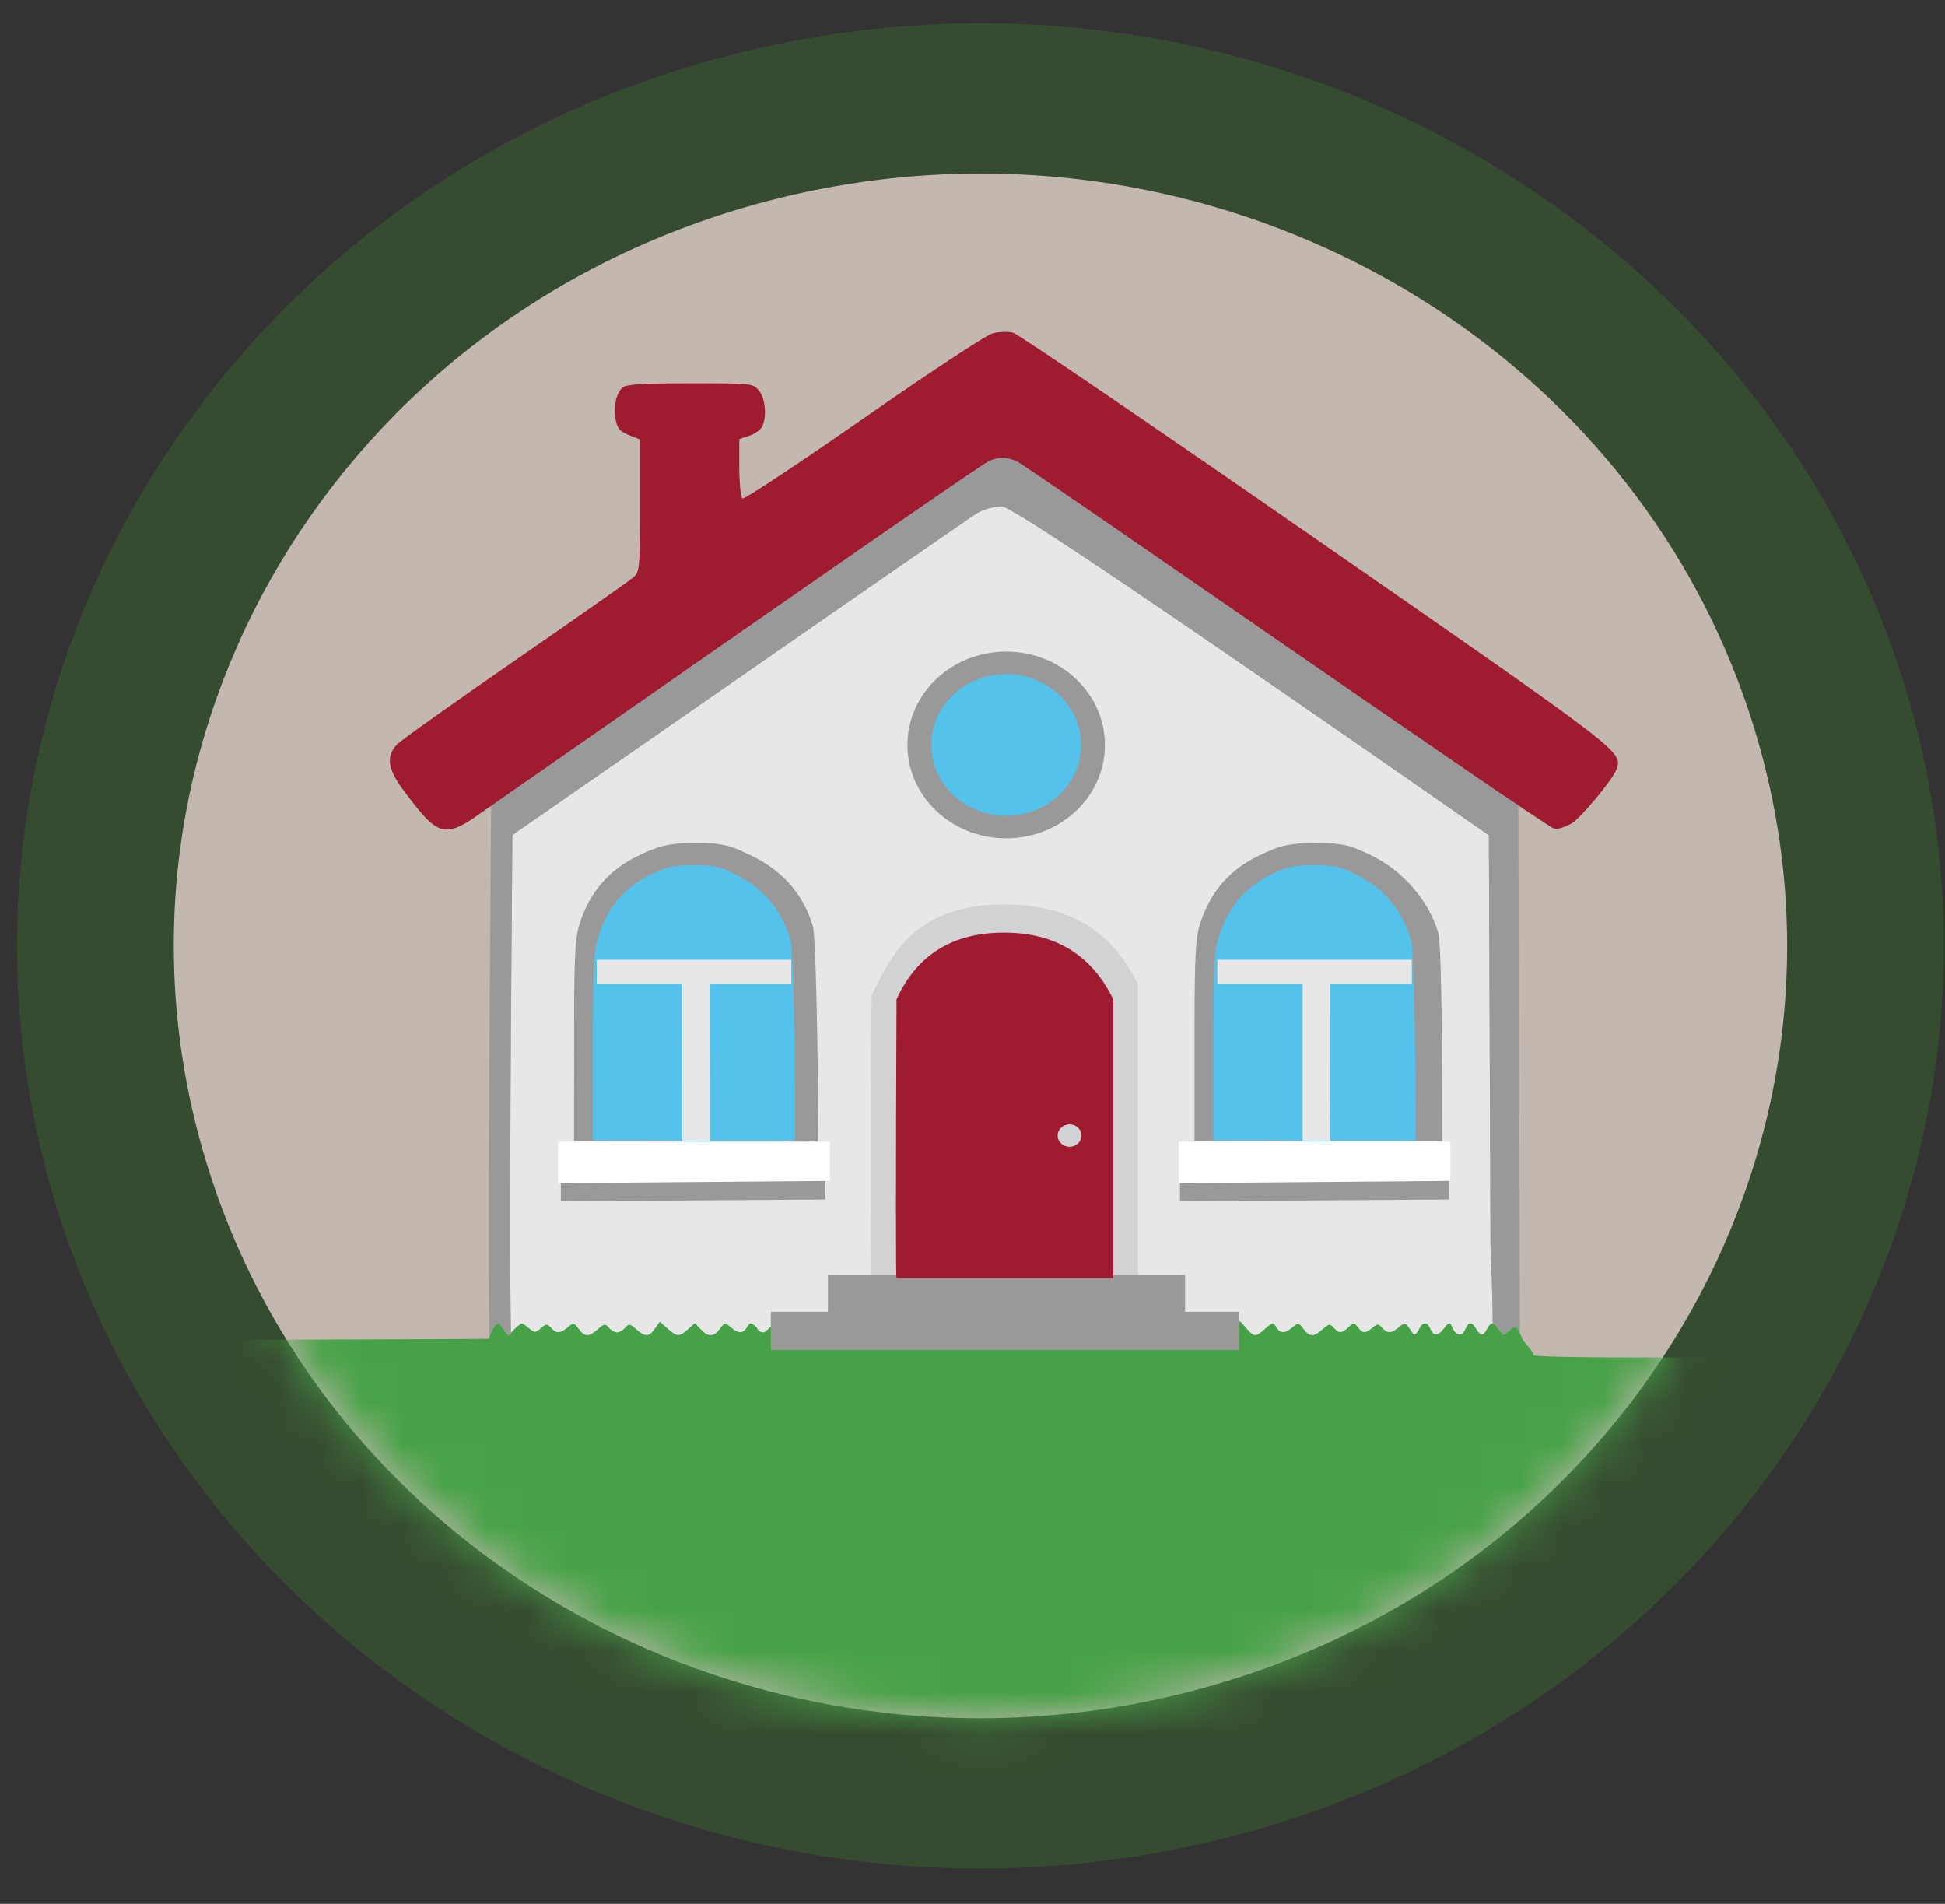 <?xml version="1.0" encoding="UTF-8"?>
<svg width="47px" height="46px" viewBox="0 0 47 46" version="1.1" xmlns="http://www.w3.org/2000/svg" xmlns:xlink="http://www.w3.org/1999/xlink">
    <rect x="0" y="0" width="47" height="46" fill="#333333" stroke="none"/>
    <!-- Generator: Sketch 57.1 (83088) - https://sketch.com -->
    <title>3 Scout/_Media/PAB/Icons/Colour/Home</title>
    <desc>Created with Sketch.</desc>
    <defs>
        <path d="M42.246,17.545 C45.088,27.485 38.976,37.747 28.596,40.468 C26.874,40.92 25.141,41.136 23.437,41.136 C14.874,41.136 7.024,35.69 4.652,27.399 C1.812,17.461 7.923,7.199 18.302,4.476 C20.024,4.026 21.757,3.81 23.459,3.81 C32.023,3.81 39.874,9.256 42.246,17.545 Z" id="path-1"></path>
    </defs>
    <g id="Media-Export" stroke="none" stroke-width="1" fill="none" fill-rule="evenodd">
        <g id="PAB" transform="translate(-448, -1022)">
            <g id="Scout-Colour" transform="translate(2.848, 1022)">
                <g id="Scout/PAB/Colour/Home" transform="translate(445.395, 0.381)">
                    <g id="Scout/PAB/Bits/Colour/Border" fill="#364C30" fill-rule="nonzero">
                        <path d="M23.461,0.181 C33.91,0.181 43.138,6.929 45.901,16.588 C49.29,28.439 41.976,40.723 29.596,43.97 C27.583,44.497 25.51,44.765 23.437,44.765 C12.988,44.765 3.76,38.018 0.997,28.357 C-2.39,16.506 4.924,4.222 17.302,0.976 C19.317,0.449 21.388,0.181 23.461,0.181 Z M23.459,3.81 C21.757,3.81 20.024,4.026 18.302,4.476 C7.923,7.199 1.812,17.461 4.652,27.399 C7.024,35.69 14.874,41.136 23.437,41.136 C25.141,41.136 26.874,40.92 28.596,40.468 C38.976,37.747 45.088,27.485 42.246,17.545 C39.874,9.256 32.023,3.81 23.459,3.81 Z" id="Border"></path>
                    </g>
                    <mask id="mask-2" fill="white">
                        <use xlink:href="#path-1"></use>
                    </mask>
                    <use id="Scout-Mask" fill="#C2B8AF" fill-rule="evenodd" xlink:href="#path-1"></use>
                    <g id="Icons/PAB/Colour/House" mask="url(#mask-2)" fill-rule="nonzero">
                        <g transform="translate(-1.399, 7.5)">
                            <path d="M37.173,24.789 C37.244,24.797 37.244,23.933 37.173,22.198 L37.133,12.302 C29.526,7.003 25.604,4.354 25.367,4.354 C25.168,4.355 24.938,4.418 24.765,4.519 C24.663,4.579 20.92,7.171 13.538,12.295 C13.466,20.681 13.466,24.846 13.538,24.789 C13.637,24.711 37.093,24.78 37.173,24.789 Z" id="inside" fill="#E7E7E8"></path>
                            <path d="M35.854,24.358 C35.713,24.358 35.727,24.097 35.592,24.097 C35.457,24.097 35.437,24.35 35.333,24.358 C35.299,24.361 35.259,24.274 35.222,24.224 C35.11,24.073 35.094,24.07 34.958,24.188 C34.779,24.341 34.679,24.344 34.552,24.199 C34.464,24.098 34.44,24.098 34.322,24.199 C34.154,24.343 34.087,24.341 33.968,24.187 C33.878,24.069 33.864,24.069 33.74,24.187 C33.577,24.341 33.51,24.343 33.384,24.199 C33.296,24.098 33.266,24.102 33.116,24.236 C32.901,24.427 32.801,24.425 32.653,24.225 C32.541,24.073 32.526,24.071 32.39,24.188 C32.205,24.346 32.09,24.345 31.994,24.183 C31.924,24.064 31.905,24.066 31.733,24.22 C31.501,24.427 31.461,24.426 31.28,24.22 L31.134,24.053 C24.496,24.077 20.771,24.091 19.96,24.097 C19.793,24.098 19.677,24.314 19.605,24.312 C19.473,24.309 19.449,24.198 19.442,24.192 C19.293,24.064 19.28,24.064 19.209,24.184 C19.114,24.345 18.999,24.346 18.814,24.188 C18.678,24.071 18.663,24.073 18.551,24.225 C18.403,24.425 18.272,24.429 18.089,24.237 L17.947,24.088 L17.78,24.237 C17.569,24.425 17.52,24.423 17.289,24.219 L17.1,24.053 L16.983,24.219 C16.837,24.425 16.747,24.428 16.531,24.235 C16.381,24.102 16.351,24.098 16.263,24.198 C16.209,24.261 16.12,24.312 16.067,24.312 C16.013,24.312 15.924,24.261 15.87,24.198 C15.782,24.098 15.752,24.102 15.602,24.235 C15.387,24.427 15.287,24.425 15.139,24.225 C15.027,24.073 15.012,24.07 14.876,24.188 C14.697,24.341 14.596,24.344 14.469,24.199 C14.381,24.098 14.355,24.1 14.226,24.211 C14.091,24.327 14.072,24.326 13.926,24.201 C13.84,24.127 13.76,24.08 13.748,24.097 C13.743,24.104 13.548,24.237 13.484,24.358 C13.42,24.479 13.277,24.09 13.197,24.097 C13.061,24.108 12.987,24.441 12.967,24.466 C12.964,24.47 8.662,24.487 0.061,24.515 L0.061,36.747 L51.846,36.724 L51.846,24.832 C42.728,24.938 38.183,24.946 38.209,24.856 C38.22,24.818 38.16,24.744 37.969,24.515 C37.919,24.454 37.861,24.183 37.768,24.183 C37.676,24.183 37.53,24.383 37.488,24.358 C37.389,24.3 37.329,24.132 37.226,24.097 C37.13,24.063 37.049,24.392 36.955,24.358 C36.836,24.315 36.808,24.122 36.698,24.097 C36.575,24.067 36.564,24.404 36.405,24.358 C36.245,24.312 36.249,24.088 36.171,24.097 C36.093,24.105 35.996,24.358 35.854,24.358 Z" id="Grass" fill="#47A247"></path>
                            <path d="M25.41,13.971 C27.698,13.971 28.351,15.346 28.66,15.897 L28.66,23 L28.66,23 L22.223,23 C22.189,22.971 22.189,17.026 22.223,16.16 C22.613,15.415 23.123,13.971 25.41,13.971 Z" id="Line-2" fill="#D1D2D4"></path>
                            <path d="M31.098,23.814 L31.098,24.738 L19.783,24.738 L19.783,23.814 L21.163,23.814 L21.163,22.923 L29.793,22.923 L29.793,23.814 L31.098,23.814 Z M33.941,8.846 L34.259,9.069 L37.846,11.582 L37.885,24.326 L37.86,24.273 C37.834,24.222 37.804,24.183 37.768,24.183 C37.676,24.183 37.53,24.383 37.488,24.358 C37.389,24.3 37.329,24.132 37.226,24.097 L37.226,24.084 C37.225,23.653 37.207,23.024 37.173,22.198 L37.133,12.302 C29.526,7.003 25.604,4.354 25.367,4.354 C25.168,4.355 24.938,4.418 24.765,4.519 C24.663,4.579 20.92,7.171 13.538,12.295 C13.48,19.024 13.469,23.035 13.504,24.328 L13.484,24.358 C13.42,24.479 13.277,24.09 13.197,24.097 C13.083,24.106 13.013,24.339 12.982,24.431 C12.953,22.808 12.966,18.686 13.02,12.063 L13.024,11.574 L18.783,7.538 C21.95,5.318 24.673,3.423 24.835,3.328 C25.017,3.22 25.259,3.153 25.469,3.153 L25.493,3.152 L25.516,3.15 C25.791,3.122 25.558,2.973 33.941,8.846 Z M21.1,20.339 L21.1,21.101 L14.709,21.144 L14.709,20.339 L21.1,20.339 Z M36.171,20.339 L36.171,21.101 L29.67,21.144 L29.67,20.339 L36.171,20.339 Z M17.976,12.484 C18.707,12.484 18.888,12.597 19.261,12.769 C20.03,13.123 20.561,13.697 20.798,14.493 C20.896,14.821 20.947,19.679 20.917,19.698 C20.896,19.711 18.933,19.711 15.027,19.698 L15.028,16.802 C15.032,15.229 15.057,14.792 15.146,14.493 C15.383,13.697 15.863,13.123 16.631,12.769 C17.004,12.597 17.246,12.484 17.976,12.484 Z M20.282,15.304 L15.574,15.304 L15.574,15.89 L17.637,15.89 L17.637,19.698 L18.307,19.698 L18.307,15.89 L20.282,15.89 L20.282,15.304 Z M32.97,12.484 C33.7,12.484 33.882,12.597 34.255,12.769 C35.023,13.123 35.673,13.857 35.91,14.653 C35.975,14.871 36.007,16.553 36.005,19.698 L33.301,19.698 L33.301,15.89 L35.275,15.89 L35.275,15.304 L30.568,15.304 L30.568,15.89 L32.63,15.89 L32.63,19.698 L30.021,19.698 L30.021,16.802 C30.025,15.229 30.05,14.792 30.139,14.493 C30.376,13.697 30.857,13.123 31.625,12.769 C31.998,12.597 32.24,12.484 32.97,12.484 Z M25.47,7.863 C26.788,7.863 27.856,8.873 27.856,10.119 C27.856,11.364 26.788,12.374 25.47,12.374 C24.152,12.374 23.084,11.364 23.084,10.119 C23.084,8.873 24.152,7.863 25.47,7.863 Z" id="Bits" fill="#9A999A"></path>
                            <path d="M21.21,19.707 L21.21,20.653 L14.644,20.707 L14.644,19.707 L21.21,19.707 Z M36.203,19.707 L36.203,20.653 L29.638,20.707 L29.638,19.707 L36.203,19.707 Z" id="Window-Ledges" fill="#FFFFFF"></path>
                            <path d="M25.47,11.829 C26.469,11.829 27.28,11.063 27.28,10.119 C27.28,9.174 26.469,8.408 25.47,8.408 C24.471,8.408 23.661,9.174 23.661,10.119 C23.661,11.063 24.471,11.829 25.47,11.829 Z M17.638,19.681 C17.879,19.681 18.103,19.682 18.312,19.682 L18.307,19.698 L17.637,19.698 Z M15.483,19.674 L15.484,16.984 C15.487,15.549 15.508,15.148 15.581,14.874 C15.778,14.139 16.176,13.61 16.813,13.284 C17.122,13.125 17.322,13.021 17.928,13.021 C18.533,13.021 18.684,13.125 18.993,13.284 C19.63,13.61 20.07,14.139 20.267,14.874 C20.347,15.176 20.39,19.657 20.365,19.674 C20.354,19.682 19.67,19.684 18.312,19.682 L18.307,15.89 L20.282,15.89 L20.282,15.304 L15.574,15.304 L15.574,15.89 L17.637,15.89 L17.638,19.681 C17.023,19.679 16.305,19.677 15.483,19.674 Z M32.631,19.681 C32.872,19.681 33.097,19.682 33.306,19.682 L33.301,19.698 L32.63,19.698 Z M30.477,19.674 L30.477,16.984 C30.48,15.549 30.501,15.148 30.575,14.874 C30.771,14.139 31.169,13.61 31.806,13.284 C32.115,13.125 32.316,13.021 32.921,13.021 C33.526,13.021 33.677,13.125 33.986,13.284 C34.623,13.61 35.064,14.139 35.26,14.874 C35.341,15.176 35.384,19.657 35.358,19.674 C35.347,19.682 34.663,19.684 33.306,19.682 L33.301,15.89 L35.275,15.89 L35.275,15.304 L30.568,15.304 L30.568,15.89 L32.63,15.89 L32.631,19.681 C32.017,19.679 31.299,19.677 30.477,19.674 Z" id="Glass" fill="#55C2EB"></path>
                            <path d="M25.066,3.249 C25.345,3.152 25.417,3.153 25.707,3.252 C25.893,3.315 38.472,12.081 38.709,12.138 C38.826,12.165 39.004,12.081 39.118,12.024 C39.322,11.923 40.138,10.946 40.218,10.706 C40.363,10.276 40.452,10.344 32.974,5.154 C29.058,2.436 25.755,0.187 25.635,0.157 C25.515,0.127 25.294,0.134 25.144,0.173 C24.989,0.213 23.642,1.101 22.025,2.226 C20.459,3.317 19.142,4.188 19.099,4.163 C19.056,4.138 19.021,3.81 19.021,3.422 L19.021,2.727 L19.255,2.65 C19.384,2.608 19.524,2.512 19.565,2.439 C19.693,2.214 19.654,1.741 19.493,1.553 C19.347,1.382 19.328,1.38 17.839,1.38 C16.706,1.38 16.303,1.404 16.21,1.476 C16.048,1.603 15.972,1.95 16.035,2.27 C16.075,2.472 16.142,2.548 16.353,2.631 L16.619,2.737 L16.619,4.334 C16.619,5.897 16.616,5.935 16.445,6.082 C16.349,6.165 15.068,7.063 13.597,8.079 C12.127,9.094 10.845,10.006 10.75,10.106 C10.48,10.386 10.522,10.695 10.897,11.2 C11.648,12.21 11.842,12.376 12.536,11.928 C20.774,6.182 24.95,3.288 25.066,3.249 Z M25.415,14.653 C26.656,14.653 27.537,15.191 28.059,16.267 L28.059,23 L22.82,23 C22.802,22.982 22.802,20.738 22.82,16.267 C23.309,15.191 24.173,14.653 25.415,14.653 Z M27.001,19.285 C26.843,19.285 26.714,19.407 26.714,19.557 C26.714,19.707 26.843,19.828 27.001,19.828 C27.16,19.828 27.289,19.707 27.289,19.557 C27.289,19.407 27.16,19.285 27.001,19.285 Z" id="Roof-and-door" fill="#9E1B30"></path>
                        </g>
                    </g>
                </g>
            </g>
        </g>
    </g>
</svg>